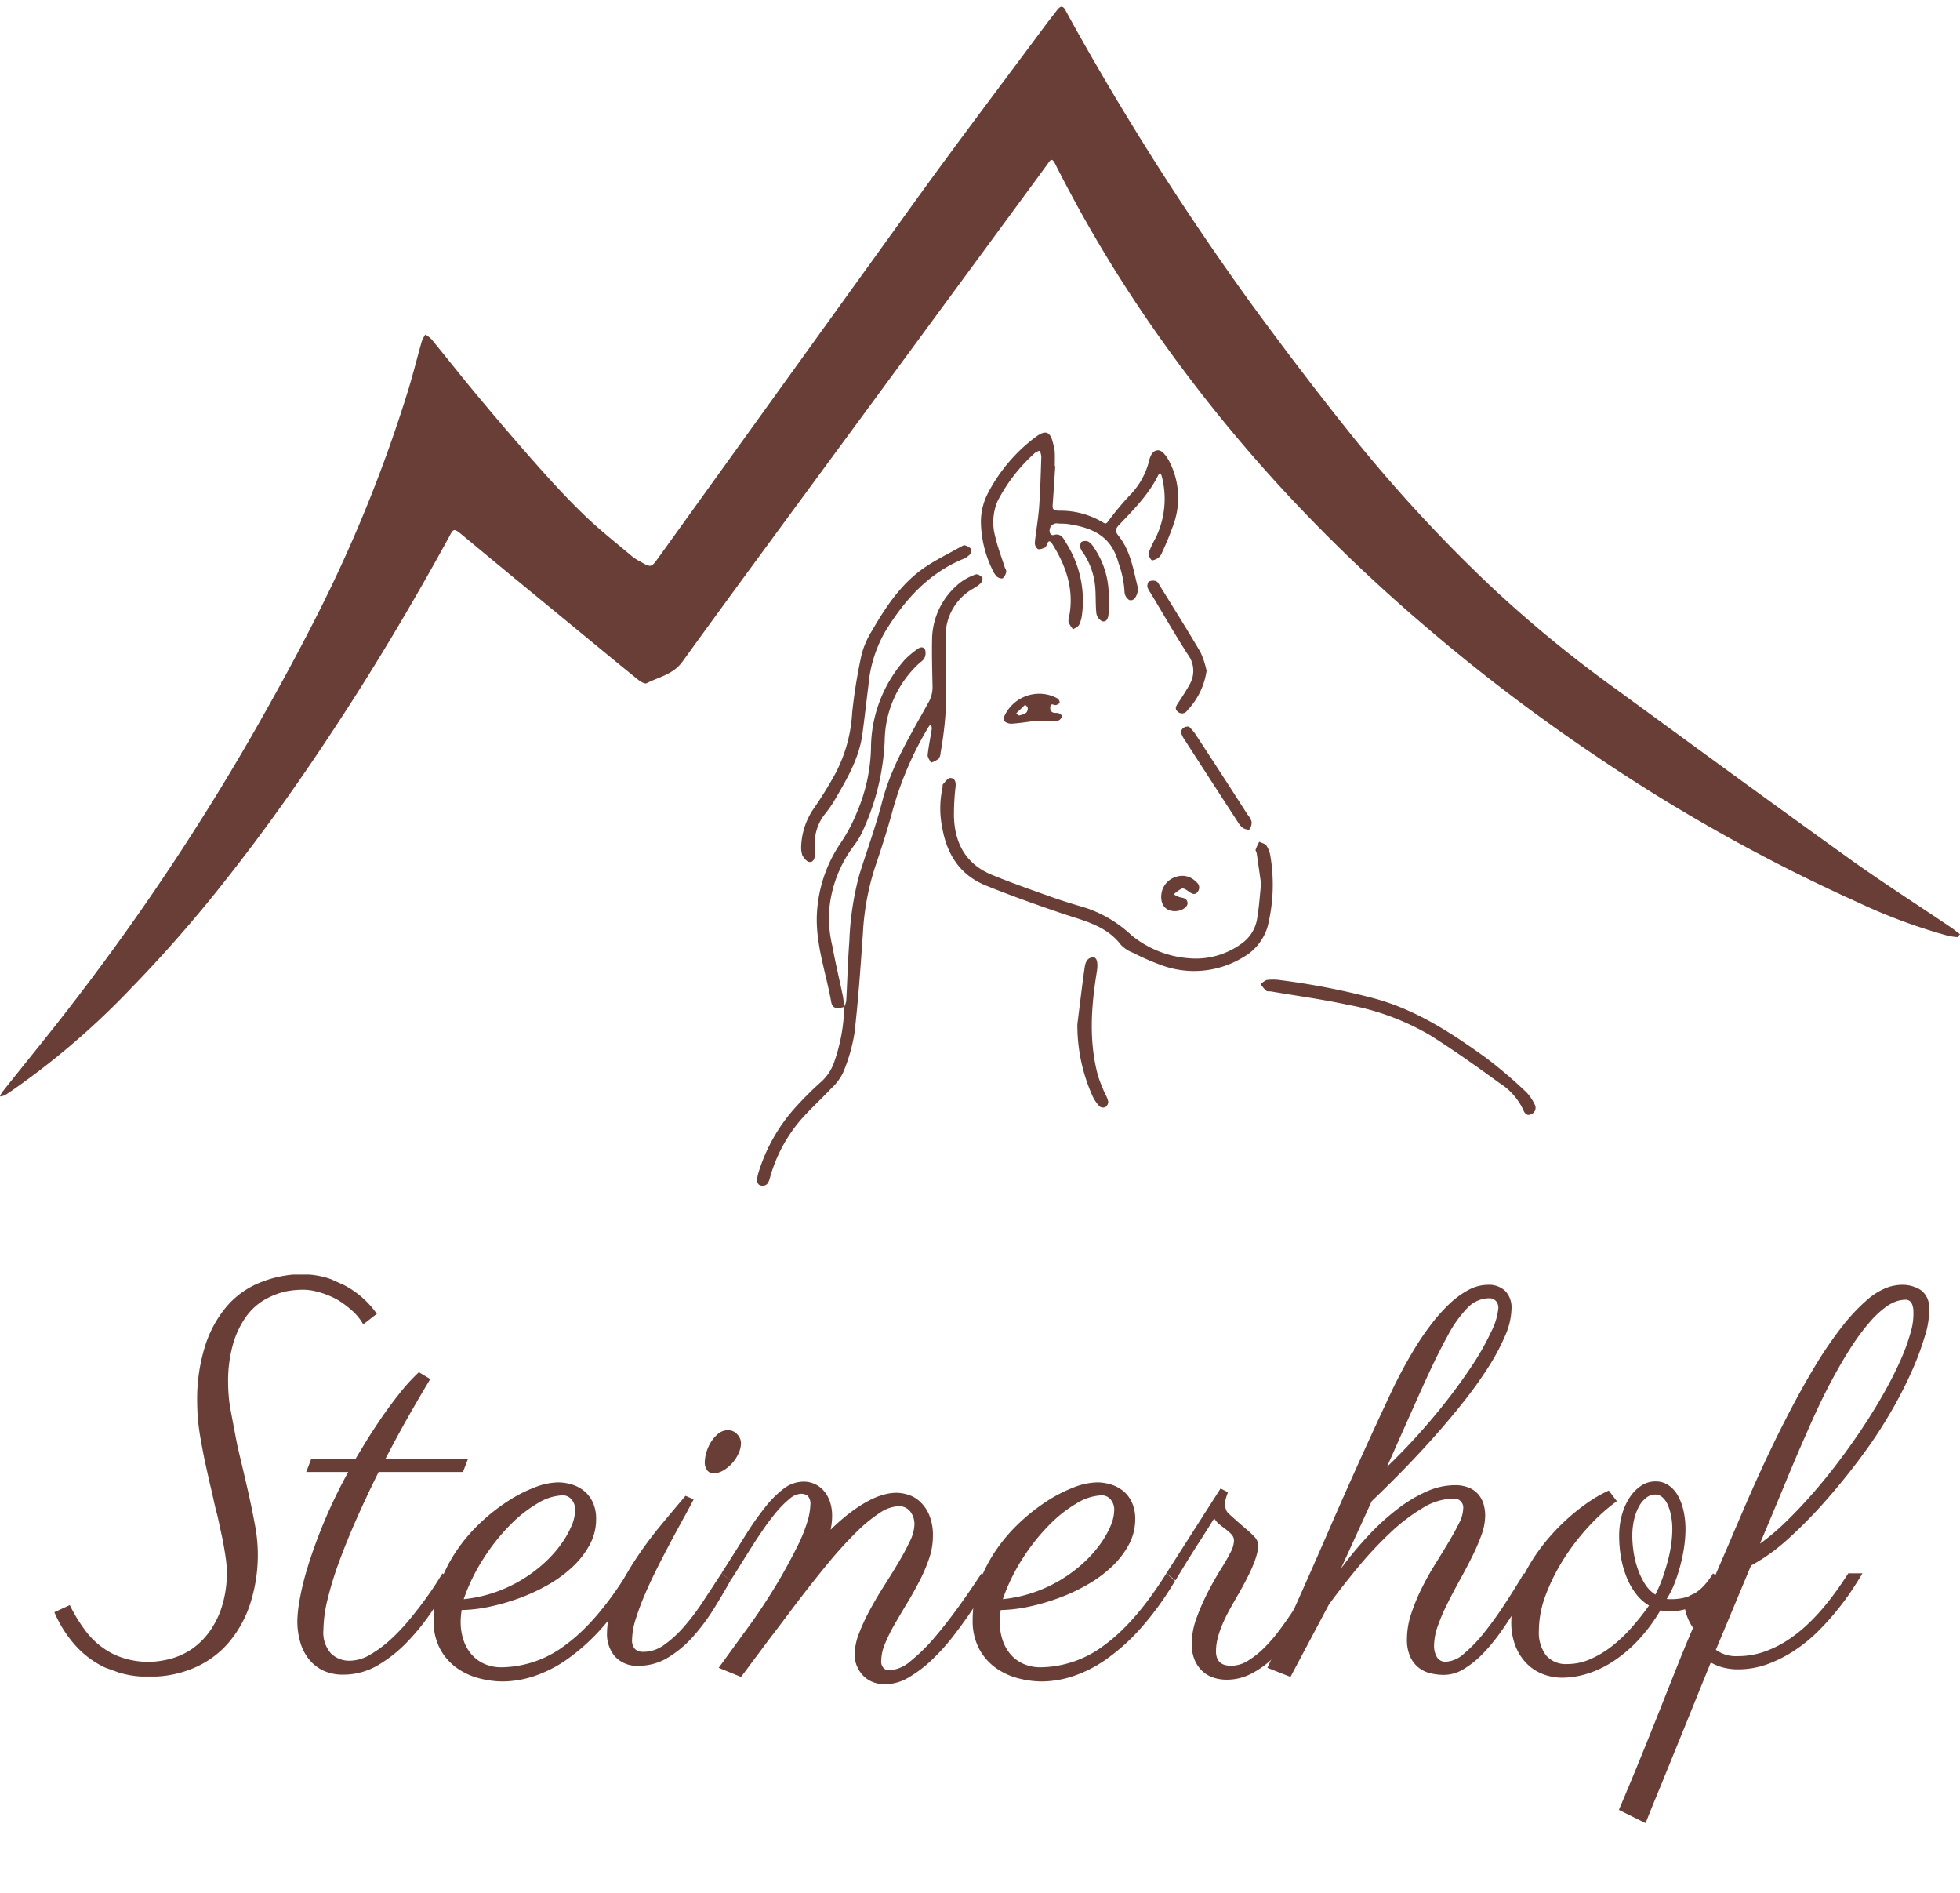 <svg id="Ebene_1" data-name="Ebene 1" xmlns="http://www.w3.org/2000/svg" width="290" height="280" viewBox="0 0 290 280"><defs><style>.cls-1{fill:#693e36;}</style></defs><path class="cls-1" d="M290,138.19c-.187.196-.317.439-.426.43a9.679,9.679,0,0,1-1.537-.251,81.862,81.862,0,0,1-13.108-4.87,257.418,257.418,0,0,1-39.046-21.83A270.513,270.513,0,0,1,210.931,92.69,243.383,243.383,0,0,1,192.016,74.79,224.665,224.665,0,0,1,170.598,48.513a199.724,199.724,0,0,1-14.267-23.857c-.118-.235-.229-.475-.368-.698-.212-.34-.426-.449-.721-.038-1.036,1.441-2.093,2.868-3.145,4.299q-14.61,19.866-29.219,39.734c-7.32,9.963-14.662,19.91-21.908,29.926-1.368,1.893-3.476,2.246-5.302,3.193-.274.142-.954-.283-1.33-.587-2.865-2.313-5.702-4.659-8.546-6.999C80.004,88.722,74.203,83.975,68.444,79.178c-1.429-1.189-1.335-.964-2.162.542-4.652,8.478-9.555,16.809-14.8,24.937-5.423,8.406-11.118,16.623-17.29,24.495a202.914,202.914,0,0,1-14.741,16.976,114.893,114.893,0,0,1-17.613,15.148c-.382.257-.756.531-1.157.753A2.595,2.595,0,0,1,0,162.193a3.52,3.52,0,0,1,.323-.64c3.596-4.532,7.277-8.999,10.789-13.595A354.619,354.619,0,0,0,37.58,108.258c3.157-5.542,6.234-11.136,9.119-16.822A211.329,211.329,0,0,0,60.407,57.672c.73-2.386,1.326-4.812,2.009-7.212a5.028,5.028,0,0,1,.523-.971,4.812,4.812,0,0,1,.901.686c2.417,2.95,4.774,5.95,7.224,8.871,2.873,3.425,5.777,6.827,8.752,10.163,2.187,2.455,4.427,4.876,6.8,7.149,2.179,2.087,4.563,3.96,6.87,5.912a7.621,7.621,0,0,0,1.156.753c1.707.98,1.705.966,2.816-.578Q116.758,55.621,136.084,28.816c6.095-8.413,12.367-16.698,18.563-25.038.589-.791,1.206-1.561,1.807-2.344.42-.548.805-.627,1.176.051.726,1.326,1.446,2.658,2.196,3.97A416.049,416.049,0,0,0,185.505,45.45c4.823,6.569,9.758,13.067,14.868,19.415a222.209,222.209,0,0,0,20.647,22.277,185.525,185.525,0,0,0,18.003,14.736c11.47,8.378,22.932,16.769,34.472,25.05,4.915,3.527,10.022,6.785,15.037,10.172.484.326.94.696,1.469,1.089"/><path class="cls-1" d="M52.611,215.8q.374-.636,1.33-2.21.955-1.575,2.248-3.484,1.292-1.912,2.81-3.841a28.077,28.077,0,0,1,2.979-3.277l1.687,1.011q-1.611,2.662-3.298,5.639-1.685,2.979-3.334,6.163H69.246l-.749,1.948H56.021q-1.686,3.374-3.166,6.707-1.479,3.335-2.604,6.369a50.736,50.736,0,0,0-1.761,5.677,19.959,19.959,0,0,0-.637,4.589,4.659,4.659,0,0,0,1.124,3.503A3.87,3.87,0,0,0,51.75,245.661a6.015,6.015,0,0,0,2.997-.881,17.214,17.214,0,0,0,3.016-2.229,28.861,28.861,0,0,0,2.81-2.96q1.33-1.611,2.36-3.035,1.031-1.424,1.705-2.491.674-1.068.824-1.33l1.387,1.049q-1.312,2.174-2.96,4.608a33.764,33.764,0,0,1-3.653,4.515,19.968,19.968,0,0,1-4.364,3.447,10,10,0,0,1-5.096,1.367,6.754,6.754,0,0,1-2.94-.6,6,6,0,0,1-2.117-1.667,7.234,7.234,0,0,1-1.293-2.529,11.255,11.255,0,0,1-.431-3.185,20.14,20.14,0,0,1,.356-3.185,41.38,41.38,0,0,1,1.217-4.889q.863-2.829,2.305-6.351a75.983,75.983,0,0,1,3.652-7.569H45.306l.749-1.948Z"/><path class="cls-1" d="M68.31,238.168q-.076.45-.112.899c-.025.3-.038.599-.038.898a8.306,8.306,0,0,0,.394,2.566,6.313,6.313,0,0,0,1.161,2.136,5.362,5.362,0,0,0,1.911,1.442,6.162,6.162,0,0,0,2.604.524,15.88,15.88,0,0,0,9.479-3.334q4.57-3.334,9.104-10.565l1.274,1.124a44.885,44.885,0,0,1-5.021,6.95,30.056,30.056,0,0,1-5.077,4.589,18.926,18.926,0,0,1-4.964,2.548,15.115,15.115,0,0,1-4.646.787,14.063,14.063,0,0,1-3.409-.45,10.108,10.108,0,0,1-3.316-1.498,8.288,8.288,0,0,1-2.51-2.811,8.828,8.828,0,0,1-.993-4.383,15.577,15.577,0,0,1,.956-5.414,21.957,21.957,0,0,1,2.491-4.852,24.475,24.475,0,0,1,3.521-4.103,28.474,28.474,0,0,1,4.027-3.166,21.236,21.236,0,0,1,3.99-2.042,9.988,9.988,0,0,1,3.447-.73,6.994,6.994,0,0,1,1.985.3,5.379,5.379,0,0,1,1.817.937,4.725,4.725,0,0,1,1.311,1.687,5.721,5.721,0,0,1,.506,2.51,7.873,7.873,0,0,1-.918,3.728,12.668,12.668,0,0,1-2.454,3.223,18.66,18.66,0,0,1-3.559,2.66,27.38,27.38,0,0,1-4.233,2.004,32.285,32.285,0,0,1-4.459,1.312A22.119,22.119,0,0,1,68.31,238.168Zm.3-1.611a20.3,20.3,0,0,0,4.721-1.049,20.861,20.861,0,0,0,4.046-1.93,21.127,21.127,0,0,0,3.278-2.491,17.759,17.759,0,0,0,2.416-2.735,13.885,13.885,0,0,0,1.499-2.66,6.089,6.089,0,0,0,.524-2.285,2.311,2.311,0,0,0-.543-1.61,1.689,1.689,0,0,0-1.293-.6,7.636,7.636,0,0,0-3.709,1.18,19.578,19.578,0,0,0-4.121,3.26,30.242,30.242,0,0,0-3.878,4.889A28.111,28.111,0,0,0,68.609,236.557Z"/><path class="cls-1" d="M102.628,221.796q-.488.974-1.368,2.566t-1.892,3.483q-1.012,1.893-2.061,3.972-1.05,2.08-1.893,4.046a36.302,36.302,0,0,0-1.367,3.69,10.36,10.36,0,0,0-.524,2.923,1.919,1.919,0,0,0,.449,1.479,1.873,1.873,0,0,0,1.274.394,5.207,5.207,0,0,0,2.997-1.012,16.402,16.402,0,0,0,2.903-2.642,33.434,33.434,0,0,0,2.829-3.728q1.386-2.098,2.772-4.233l1.349,1.049q-1.087,1.948-2.454,4.159a29.456,29.456,0,0,1-3.054,4.103,16.484,16.484,0,0,1-3.709,3.128,8.319,8.319,0,0,1-4.421,1.236,4.37,4.37,0,0,1-3.447-1.349,5.051,5.051,0,0,1-1.198-3.484,13.422,13.422,0,0,1,1.161-5.245,35.161,35.161,0,0,1,2.903-5.414,56.439,56.439,0,0,1,3.784-5.151q2.042-2.473,3.766-4.496Zm7.006-8.318a3.69,3.69,0,0,1-.375,1.555,5.701,5.701,0,0,1-.955,1.442,5.417,5.417,0,0,1-1.293,1.049,2.814,2.814,0,0,1-1.424.412,1.122,1.122,0,0,1-.974-.469,1.902,1.902,0,0,1-.337-1.143,5.515,5.515,0,0,1,.225-1.424,5.922,5.922,0,0,1,.674-1.555,5.045,5.045,0,0,1,1.087-1.255,2.231,2.231,0,0,1,1.461-.524,1.784,1.784,0,0,1,1.349.6A1.881,1.881,0,0,1,109.634,213.478Z"/><path class="cls-1" d="M138.032,227.266a10.212,10.212,0,0,1-.562,3.278,23.941,23.941,0,0,1-1.424,3.334q-.863,1.667-1.836,3.278-.974,1.611-1.836,3.109a24.402,24.402,0,0,0-1.423,2.866,6.62,6.62,0,0,0-.562,2.491,1.436,1.436,0,0,0,.375,1.162,1.291,1.291,0,0,0,.824.3,5.341,5.341,0,0,0,3.185-1.405,26.459,26.459,0,0,0,3.578-3.54q1.816-2.136,3.615-4.646,1.797-2.509,3.259-4.758l1.35,1.049q-.3.45-1.087,1.78-.787,1.33-1.948,3.034-1.162,1.705-2.604,3.56a29.981,29.981,0,0,1-3.091,3.409,18.534,18.534,0,0,1-3.391,2.566,6.927,6.927,0,0,1-3.503,1.012,4.789,4.789,0,0,1-1.836-.338,4.073,4.073,0,0,1-1.405-.937,4.479,4.479,0,0,1-.918-1.404,4.375,4.375,0,0,1-.337-1.705,8.858,8.858,0,0,1,.655-3.166,29.938,29.938,0,0,1,1.63-3.503q.974-1.799,2.136-3.615,1.16-1.816,2.136-3.466.973-1.648,1.629-3.053a5.913,5.913,0,0,0,.656-2.417,3.058,3.058,0,0,0-.618-1.948,2.089,2.089,0,0,0-1.742-.787,5.4,5.4,0,0,0-2.772.993,22.022,22.022,0,0,0-3.521,2.903,61.271,61.271,0,0,0-4.253,4.702q-2.304,2.792-5.001,6.351-1.537,2.061-2.998,3.972-.637.823-1.273,1.686-.637.863-1.273,1.705-.639.842-1.199,1.61-.562.768-1.012,1.33L106.337,246.71l4.384-6.032q.936-1.273,1.91-2.734.974-1.462,1.93-3.017.955-1.554,1.817-3.128.861-1.573,1.61-3.072a23.561,23.561,0,0,0,1.499-3.728,9.385,9.385,0,0,0,.412-2.379,1.74,1.74,0,0,0-.375-1.33,1.574,1.574,0,0,0-1.049-.318,2.763,2.763,0,0,0-1.63.73,13.909,13.909,0,0,0-1.892,1.873,31.352,31.352,0,0,0-1.967,2.585q-.993,1.443-1.893,2.866-.899,1.424-1.686,2.697-.787,1.274-1.312,2.061l-1.349-1.049q1.91-2.997,3.466-5.488a44.694,44.694,0,0,1,2.997-4.29,15.055,15.055,0,0,1,2.81-2.791,4.856,4.856,0,0,1,2.903-.993,3.927,3.927,0,0,1,1.593.337,3.875,3.875,0,0,1,1.349.993,4.856,4.856,0,0,1,.918,1.592,6.417,6.417,0,0,1,.337,2.174,9.601,9.601,0,0,1-.225,2.022,29.788,29.788,0,0,1,3.072-2.66,19.895,19.895,0,0,1,2.623-1.667,10.813,10.813,0,0,1,2.21-.88,7.384,7.384,0,0,1,1.836-.263,6.231,6.231,0,0,1,1.648.263,4.589,4.589,0,0,1,1.761.974,5.752,5.752,0,0,1,1.405,1.967A7.768,7.768,0,0,1,138.032,227.266Z"/><path class="cls-1" d="M148.073,238.168q-.076.45-.112.899c-.025.3-.038.599-.038.898a8.306,8.306,0,0,0,.394,2.566,6.313,6.313,0,0,0,1.161,2.136,5.362,5.362,0,0,0,1.911,1.442,6.162,6.162,0,0,0,2.604.524,15.88,15.88,0,0,0,9.479-3.334q4.57-3.334,9.104-10.565l1.274,1.124a44.885,44.885,0,0,1-5.021,6.95,30.056,30.056,0,0,1-5.077,4.589,18.926,18.926,0,0,1-4.964,2.548,15.115,15.115,0,0,1-4.646.787,14.063,14.063,0,0,1-3.409-.45,10.108,10.108,0,0,1-3.316-1.498,8.288,8.288,0,0,1-2.51-2.811,8.828,8.828,0,0,1-.993-4.383,15.577,15.577,0,0,1,.956-5.414,21.957,21.957,0,0,1,2.491-4.852,24.476,24.476,0,0,1,3.521-4.103,28.473,28.473,0,0,1,4.027-3.166,21.235,21.235,0,0,1,3.99-2.042,9.988,9.988,0,0,1,3.447-.73,6.994,6.994,0,0,1,1.985.3,5.379,5.379,0,0,1,1.817.937,4.725,4.725,0,0,1,1.311,1.687,5.721,5.721,0,0,1,.506,2.51,7.873,7.873,0,0,1-.918,3.728,12.668,12.668,0,0,1-2.454,3.223,18.66,18.66,0,0,1-3.559,2.66,27.38,27.38,0,0,1-4.233,2.004,32.285,32.285,0,0,1-4.459,1.312A22.119,22.119,0,0,1,148.073,238.168Zm.3-1.611a20.3,20.3,0,0,0,4.721-1.049,20.861,20.861,0,0,0,4.046-1.93,21.127,21.127,0,0,0,3.278-2.491,17.758,17.758,0,0,0,2.416-2.735,13.885,13.885,0,0,0,1.499-2.66,6.089,6.089,0,0,0,.524-2.285,2.311,2.311,0,0,0-.543-1.61,1.689,1.689,0,0,0-1.293-.6,7.636,7.636,0,0,0-3.709,1.18,19.578,19.578,0,0,0-4.121,3.26,30.241,30.241,0,0,0-3.878,4.889A28.111,28.111,0,0,0,148.373,236.557Z"/><path class="cls-1" d="M196.216,233.784q-.562.825-1.33,2.229t-1.779,3.034q-1.012,1.63-2.229,3.316a20.829,20.829,0,0,1-2.66,3.034,13.715,13.715,0,0,1-3.128,2.211,7.797,7.797,0,0,1-3.597.861,6.135,6.135,0,0,1-1.986-.318,4.456,4.456,0,0,1-1.648-.993,4.792,4.792,0,0,1-1.124-1.667,6.087,6.087,0,0,1-.412-2.342,11.206,11.206,0,0,1,.731-3.84,32.49,32.49,0,0,1,1.704-3.878q.974-1.872,1.948-3.428a27.197,27.197,0,0,0,1.424-2.491,3.855,3.855,0,0,0,.449-1.611,1.294,1.294,0,0,0-.318-.861,5.033,5.033,0,0,0-.786-.731q-.47-.354-.975-.749a3.428,3.428,0,0,1-.843-.955q-.938,1.499-1.911,3.034-.861,1.312-1.873,2.941-1.011,1.63-1.948,3.203l-1.349-1.049,8.018-12.551,1.087.562q-.076.226-.244.712a3.191,3.191,0,0,0-.168,1.049,2.513,2.513,0,0,0,.131.806,1.613,1.613,0,0,0,.543.73q1.499,1.349,2.36,2.08a14.395,14.395,0,0,1,1.255,1.161,2.233,2.233,0,0,1,.487.712,2.358,2.358,0,0,1,.094.73,4.944,4.944,0,0,1-.149,1.087,11.645,11.645,0,0,1-.506,1.536q-.357.898-.975,2.116-.618,1.219-1.555,2.829-.562.974-1.105,1.967-.543.993-.974,2.004a14.25,14.25,0,0,0-.693,2.023,7.765,7.765,0,0,0-.263,1.948,2.681,2.681,0,0,0,.206,1.143,1.588,1.588,0,0,0,.544.655,1.953,1.953,0,0,0,.73.3,4.022,4.022,0,0,0,.768.075,4.725,4.725,0,0,0,2.454-.73,12.955,12.955,0,0,0,2.398-1.892,23.093,23.093,0,0,0,2.285-2.642q1.105-1.479,2.116-3.016,1.012-1.537,1.874-2.941.861-1.405,1.536-2.454Z"/><path class="cls-1" d="M198.392,232.061a53.361,53.361,0,0,1,4.121-4.964,35.176,35.176,0,0,1,4.309-3.915,20.947,20.947,0,0,1,4.289-2.566,10.293,10.293,0,0,1,4.103-.918,5.27,5.27,0,0,1,2.229.412,3.678,3.678,0,0,1,1.386,1.068,3.966,3.966,0,0,1,.712,1.442,6.172,6.172,0,0,1,.206,1.573,8.559,8.559,0,0,1-.562,2.903,30.258,30.258,0,0,1-1.405,3.241q-.842,1.686-1.816,3.446-.976,1.762-1.817,3.447a28.715,28.715,0,0,0-1.405,3.278,8.995,8.995,0,0,0-.562,2.979,3.3,3.3,0,0,0,.394,1.592,1.453,1.453,0,0,0,1.404.73,4.341,4.341,0,0,0,2.66-1.218,21.633,21.633,0,0,0,2.979-3.109q1.518-1.891,3.035-4.215,1.518-2.322,2.828-4.533l1.349,1.049a20.308,20.308,0,0,0-1.124,1.817q-.712,1.255-1.667,2.81-.955,1.556-2.136,3.203a26.054,26.054,0,0,1-2.51,3.017,13.956,13.956,0,0,1-2.791,2.248,5.69,5.69,0,0,1-2.96.88,8.665,8.665,0,0,1-1.948-.225,4.561,4.561,0,0,1-1.761-.824,4.324,4.324,0,0,1-1.274-1.63,6.1,6.1,0,0,1-.486-2.604,11.953,11.953,0,0,1,.618-3.728,28.087,28.087,0,0,1,1.536-3.747q.917-1.854,2.004-3.597,1.087-1.742,2.005-3.278.917-1.535,1.536-2.791a5.016,5.016,0,0,0,.618-2.117,1.342,1.342,0,0,0-1.499-1.536,8.927,8.927,0,0,0-4.515,1.405,27.445,27.445,0,0,0-4.776,3.653,55.828,55.828,0,0,0-4.721,5.039q-2.323,2.791-4.347,5.563l-5.694,10.715L187.526,246.71q4.758-10.377,9.16-20.513,4.402-10.134,9.048-20.025.712-1.537,1.667-3.335.955-1.799,2.061-3.597a39.112,39.112,0,0,1,2.379-3.446,25.213,25.213,0,0,1,2.623-2.923,12.987,12.987,0,0,1,2.791-2.042,6.125,6.125,0,0,1,2.903-.768,3.468,3.468,0,0,1,2.566.918,3.52,3.52,0,0,1,.918,2.604,10.477,10.477,0,0,1-.937,3.99,31.714,31.714,0,0,1-2.51,4.702,60.475,60.475,0,0,1-3.653,5.095q-2.079,2.624-4.383,5.208-2.304,2.585-4.665,5.002-2.36,2.417-4.533,4.478Zm21.954-40.014a4.469,4.469,0,0,0-3.091,1.293,17.448,17.448,0,0,0-3.054,4.252q-1.648,2.96-3.783,7.718-2.136,4.759-5.208,11.689a95.276,95.276,0,0,0,7.212-7.774,85.029,85.029,0,0,0,5.151-6.875,38.8,38.8,0,0,0,3.091-5.413,9.602,9.602,0,0,0,1.03-3.429,1.486,1.486,0,0,0-.374-1.067A1.285,1.285,0,0,0,220.346,192.047Z"/><path class="cls-1" d="M246.609,236.52a1.206,1.206,0,0,0,.3.037h.337a8.199,8.199,0,0,0,1.91-.206,5.411,5.411,0,0,0,1.593-.655,6.729,6.729,0,0,0,1.405-1.181,11.152,11.152,0,0,0,1.311-1.779l1.349,1.049a11.174,11.174,0,0,1-3.709,3.56,8.529,8.529,0,0,1-4.046,1.012,5.702,5.702,0,0,1-1.386-.15,24.849,24.849,0,0,1-3.447,4.59,20.266,20.266,0,0,1-3.746,3.091,15.024,15.024,0,0,1-3.784,1.742,12.601,12.601,0,0,1-3.484.543,7.922,7.922,0,0,1-3.054-.58,6.816,6.816,0,0,1-2.416-1.668,7.719,7.719,0,0,1-1.574-2.585,9.555,9.555,0,0,1-.562-3.372,12.963,12.963,0,0,1,.6-3.821,21.385,21.385,0,0,1,1.629-3.858,26.342,26.342,0,0,1,2.417-3.69,30.277,30.277,0,0,1,2.997-3.316,31.182,31.182,0,0,1,3.335-2.772,20.577,20.577,0,0,1,3.446-2.022l1.199,1.573a27.912,27.912,0,0,0-4.027,3.597,33.138,33.138,0,0,0-3.709,4.758,29.039,29.039,0,0,0-2.735,5.377,15.104,15.104,0,0,0-1.067,5.413,5.651,5.651,0,0,0,1.049,3.653,3.858,3.858,0,0,0,3.185,1.293,8.381,8.381,0,0,0,3.259-.675,14.512,14.512,0,0,0,3.147-1.836,20.816,20.816,0,0,0,2.96-2.754,38.117,38.117,0,0,0,2.697-3.391,6.639,6.639,0,0,1-1.91-1.704,10.475,10.475,0,0,1-1.387-2.436,14.322,14.322,0,0,1-.843-2.941,18.267,18.267,0,0,1-.281-3.222,11.38,11.38,0,0,1,.412-3.109,9.083,9.083,0,0,1,1.143-2.566,5.979,5.979,0,0,1,1.705-1.742,3.822,3.822,0,0,1,2.136-.637,3.329,3.329,0,0,1,1.873.543,4.461,4.461,0,0,1,1.386,1.499,7.94,7.94,0,0,1,.862,2.267,12.621,12.621,0,0,1,.3,2.81,18.232,18.232,0,0,1-.188,2.473,23.942,23.942,0,0,1-.543,2.716,26.321,26.321,0,0,1-.862,2.698A12.8,12.8,0,0,1,246.609,236.52Zm-5.096-9.329a16.273,16.273,0,0,0,.188,2.36,13.676,13.676,0,0,0,.6,2.473,11.012,11.012,0,0,0,1.049,2.229,5.043,5.043,0,0,0,1.573,1.63,19.99,19.99,0,0,0,1.143-2.679q.469-1.368.787-2.642a19.324,19.324,0,0,0,.449-2.379,16.555,16.555,0,0,0,.132-1.93,10.515,10.515,0,0,0-.188-2.061,7.425,7.425,0,0,0-.506-1.63,3.066,3.066,0,0,0-.787-1.087,1.568,1.568,0,0,0-1.03-.393,2.175,2.175,0,0,0-1.386.506,4.224,4.224,0,0,0-1.087,1.349,7.59,7.59,0,0,0-.693,1.948A10.691,10.691,0,0,0,241.514,227.19Z"/><path class="cls-1" d="M253.877,244.05a5.026,5.026,0,0,0,3.185.937,11.915,11.915,0,0,0,4.027-.674,15.982,15.982,0,0,0,3.541-1.78,21.486,21.486,0,0,0,3.034-2.454,30.719,30.719,0,0,0,2.491-2.716q1.106-1.367,1.948-2.585.844-1.217,1.368-2.042h2.098q-.524.899-1.442,2.304-.918,1.406-2.173,2.979a39.813,39.813,0,0,1-2.829,3.166,22.533,22.533,0,0,1-3.465,2.866,19.477,19.477,0,0,1-4.028,2.079,12.709,12.709,0,0,1-4.533.806,8.555,8.555,0,0,1-2.042-.243,7.644,7.644,0,0,1-1.929-.769q-1.236,3.035-2.417,5.957-1.179,2.922-2.248,5.545-1.068,2.622-1.967,4.833-.899,2.21-1.573,3.841-.675,1.629-1.049,2.586-.375.955-.412.992l-3.935-1.947q1.912-4.499,3.429-8.244,1.518-3.747,2.81-7.006,1.292-3.259,2.436-6.125,1.143-2.867,2.304-5.564a6.81,6.81,0,0,1-.88-1.686,7.878,7.878,0,0,1-.356-1.349,1.789,1.789,0,0,1,.469-1.442,1.838,1.838,0,0,1,1.404-.581,2.036,2.036,0,0,1,1.312.487q1.124-2.698,2.005-4.739.879-2.042,1.479-3.429.674-1.61,1.199-2.81Q260.396,217.562,263.188,211.96q2.791-5.6,5.151-9.517a57.707,57.707,0,0,1,4.309-6.331,28.013,28.013,0,0,1,3.54-3.766,10,10,0,0,1,2.866-1.817,6.727,6.727,0,0,1,2.285-.468,5.075,5.075,0,0,1,2.791.73,3.06,3.06,0,0,1,1.293,2.491,12.263,12.263,0,0,1-.618,4.346,42.95,42.95,0,0,1-2.098,5.564,63.143,63.143,0,0,1-3.092,5.938,65.538,65.538,0,0,1-3.597,5.508,100.251,100.251,0,0,1-6.312,7.831,70.45,70.45,0,0,1-4.964,5.021,30.4,30.4,0,0,1-3.56,2.828q-1.424.92-2.098,1.256Zm29.223-50.204a2.715,2.715,0,0,0-.28-1.105,1.013,1.013,0,0,0-.993-.469,4.399,4.399,0,0,0-1.161.206,5.884,5.884,0,0,0-1.668.881,14.011,14.011,0,0,0-2.153,1.985,30.423,30.423,0,0,0-2.68,3.521q-1.479,2.212-3.222,5.471-1.742,3.259-3.728,7.867-1.312,2.922-3.035,7.101-1.723,4.178-3.784,9.048a31.63,31.63,0,0,0,3.69-3.091q1.929-1.855,3.896-4.083,1.967-2.229,3.878-4.741,1.91-2.509,3.634-5.095,1.723-2.585,3.166-5.133,1.441-2.547,2.473-4.852a29.375,29.375,0,0,0,1.555-4.234A9.723,9.723,0,0,0,283.1,193.846Z"/><path class="cls-1" d="M34.026,208.073a24.766,24.766,0,0,1-.274-3.475,19.995,19.995,0,0,1,.732-5.785,13.369,13.369,0,0,1,1.898-4.002,8.978,8.978,0,0,1,2.677-2.492,11.483,11.483,0,0,1,3.111-1.258,13.097,13.097,0,0,1,2.607-.274,8.301,8.301,0,0,1,1.625.16,13.095,13.095,0,0,1,3.499,1.304,14.071,14.071,0,0,1,2.288,1.714,7.805,7.805,0,0,1,1.555,1.944l2.013-1.555a13.552,13.552,0,0,0-4.849-4.253l-1.922-.869a12.316,12.316,0,0,0-3.248-.686H43.404a16.854,16.854,0,0,0-5.329,1.349,12.683,12.683,0,0,0-4.553,3.384,17.026,17.026,0,0,0-3.156,5.763,26.175,26.175,0,0,0-1.19,8.391,30.123,30.123,0,0,0,.297,4.117c.199,1.433.801,4.436.801,4.436l.732,3.293q.319,1.326.595,2.583.274,1.258.595,2.447l.732,3.384q.274,1.419.457,2.676a16.098,16.098,0,0,1,.183,2.309,16.721,16.721,0,0,1-.595,4.482,13.264,13.264,0,0,1-1.761,3.887,10.952,10.952,0,0,1-2.882,2.927,10.616,10.616,0,0,1-3.957,1.601,12.16,12.16,0,0,1-5.855-.229,11.329,11.329,0,0,1-1.968-.777,11.819,11.819,0,0,1-3.476-2.79,23.095,23.095,0,0,1-2.745-4.344l-2.288,1.052a18.022,18.022,0,0,0,3.111,4.916,13.795,13.795,0,0,0,4.392,3.27l2.013.731a14.107,14.107,0,0,0,3.293.594h2.334a16.084,16.084,0,0,0,5.947-1.463,13.986,13.986,0,0,0,4.736-3.59,16.967,16.967,0,0,0,3.133-5.647,23.67,23.67,0,0,0,1.144-7.683,24.056,24.056,0,0,0-.458-4.231q-.458-2.491-1.098-5.282L35.81,216.762m0,0q-.321-1.325-.617-2.607c-.199-.852-1.166-6.082-1.166-6.082"/><path class="cls-1" d="M124.883,148.972a3.313,3.313,0,0,0,.324-.895c.165-2.951.236-5.909.461-8.855a43.656,43.656,0,0,1,1.498-9.898c1.125-3.569,2.416-7.096,3.35-10.715,1.37-5.312,4.213-9.899,6.809-14.611a4.577,4.577,0,0,0,.654-2.408c-.047-2.303-.117-4.608-.072-6.911a10.848,10.848,0,0,1,4.226-8.543,8.134,8.134,0,0,1,2.253-1.171c.238-.089.732.2.94.453.115.142-.029.65-.212.848a5.206,5.206,0,0,1-1.112.797,8.022,8.022,0,0,0-4.09,7.188c-.005,3.752.1,7.507-.009,11.256a54.551,54.551,0,0,1-.734,5.845,1.595,1.595,0,0,1-.307.908,4.47,4.47,0,0,1-1.119.568c-.173-.387-.525-.792-.487-1.156.136-1.3.416-2.584.611-3.88a2.061,2.061,0,0,0-.14-.679,4.026,4.026,0,0,0-.36.448,49.862,49.862,0,0,0-5.333,12.467c-.771,2.851-1.689,5.666-2.634,8.465a38.257,38.257,0,0,0-1.731,9.658c-.344,4.907-.674,9.82-1.246,14.703a25.246,25.246,0,0,1-1.696,5.842,7.829,7.829,0,0,1-1.759,2.328c-1.527,1.633-3.206,3.131-4.656,4.825a22.261,22.261,0,0,0-4.322,8.134c-.209.689-.313,1.502-1.312,1.403-.663-.067-.829-.703-.439-1.974a25.572,25.572,0,0,1,5.268-9.395,51.145,51.145,0,0,1,3.886-3.901,6.93,6.93,0,0,0,2.049-3.065,26.027,26.027,0,0,0,1.467-8.105Z"/><path class="cls-1" d="M156.136,68.949c-.126,1.9-.244,3.801-.382,5.7-.056.75.154.883.976.9a12.145,12.145,0,0,1,6.394,1.693c.486.307.583.245.943-.277a44.72,44.72,0,0,1,3.025-3.626,11.031,11.031,0,0,0,2.848-4.881c.173-.827.532-1.899,1.473-1.846.554.031,1.217.913,1.552,1.558a11.713,11.713,0,0,1,.81,8.995,45.485,45.485,0,0,1-1.835,4.565,1.871,1.871,0,0,1-.561.795c-.288.203-.89.448-.986.341a1.468,1.468,0,0,1-.422-1.132,17.528,17.528,0,0,1,1.004-2.138,13.191,13.191,0,0,0,.899-9.214,2.053,2.053,0,0,0-.23-.426,1.581,1.581,0,0,0-.247.291c-1.413,2.886-3.653,5.13-5.828,7.41-.6.628-.563.99-.071,1.604,1.754,2.182,2.168,4.887,2.815,7.493a1.933,1.933,0,0,1-.039.975c-.176.584-.516,1.227-1.194,1.031a1.503,1.503,0,0,1-.697-1.214,14.546,14.546,0,0,0-.877-4.223c-.921-3.433-3.032-5.183-7.565-5.812-.454-.064-.92-.036-1.379-.071a1.058,1.058,0,0,0-1.16,1.502.495.495,0,0,0,.425.22c1.148-.382,1.524.482,1.95,1.208a15.92,15.92,0,0,1,2.312,10.566A4.578,4.578,0,0,1,159.662,92.43c-.156.292-.575.444-.876.659a3.91,3.91,0,0,1-.695-1.066,3.106,3.106,0,0,1,.16-1.151c.63-3.857-.569-7.264-2.592-10.46-.31-.491-.578-.429-.76.127-.06.179-.172.418-.32.477-.331.131-.779.322-1.032.195a1.133,1.133,0,0,1-.435-.938c.175-1.76.507-3.506.635-5.268.182-2.487.242-4.983.326-7.476a3.021,3.021,0,0,0-.238-.864,2.436,2.436,0,0,0-.692.323,24.754,24.754,0,0,0-5.536,7.125,7.948,7.948,0,0,0-.361,5.227c.338,1.528.916,3.005,1.391,4.502.08.251.286.518.242.737a1.674,1.674,0,0,1-.501.947c-.152.116-.64-.027-.848-.205a3.079,3.079,0,0,1-.656-.962,16.656,16.656,0,0,1-1.742-7.222,9.239,9.239,0,0,1,1.118-4.331,24.431,24.431,0,0,1,7.004-8.18c1.458-1.081,2.161-.797,2.565.991a7.153,7.153,0,0,1,.236,1.157c.038.721.011,1.447.011,2.171l.071.003"/><path class="cls-1" d="M186.587,130.751c-.201-1.414-.418-2.97-.646-4.524-.028-.192-.206-.405-.156-.558a9.731,9.731,0,0,1,.53-1.15c.368.185.878.277,1.073.575a4.033,4.033,0,0,1,.597,1.656,25.57,25.57,0,0,1-.435,10.335,7.724,7.724,0,0,1-3.615,4.517,13.939,13.939,0,0,1-11.944,1.223,35.423,35.423,0,0,1-4.337-1.885,4.861,4.861,0,0,1-1.807-1.177c-2.209-2.891-5.535-3.564-8.7-4.64-3.792-1.288-7.572-2.632-11.282-4.135-3.798-1.536-5.76-4.566-6.454-8.556a14.172,14.172,0,0,1,.032-5.86c.047-.191-.021-.456.087-.575.321-.352.707-.914,1.062-.91.689.007.867.574.794,1.288a35.422,35.422,0,0,0-.241,4.316c.086,4.028,1.759,7.133,5.605,8.714,2.913,1.198,5.893,2.238,8.862,3.294,1.67.594,3.373,1.102,5.074,1.607a18.343,18.343,0,0,1,6.714,4.028,15.22,15.22,0,0,0,8.468,3.409,11.453,11.453,0,0,0,7.826-2.16,5.571,5.571,0,0,0,2.323-3.776c.273-1.614.375-3.257.571-5.059"/><path class="cls-1" d="M124.908,148.943c-1.205.352-1.759.203-1.93-.762-.776-4.374-2.364-8.615-2.102-13.163a20.416,20.416,0,0,1,3.6-10.456,24.767,24.767,0,0,0,2.36-4.514,25.605,25.605,0,0,0,2.036-9.346,19.837,19.837,0,0,1,5.029-13.146,13.491,13.491,0,0,1,1.801-1.515c.403-.318.919-.455,1.17.076a1.651,1.651,0,0,1-.09,1.216c-.149.333-.533.565-.825.829a15.831,15.831,0,0,0-5.058,11.399,35.391,35.391,0,0,1-3.14,13.11,11.367,11.367,0,0,1-1.378,2.38,18.35,18.35,0,0,0-3.722,9.999,17.997,17.997,0,0,0,.49,4.871c.454,2.512,1.06,4.995,1.578,7.497a14.086,14.086,0,0,1,.155,1.552Z"/><path class="cls-1" d="M118.54,125.225a10.564,10.564,0,0,1,1.725-5.427,58.873,58.873,0,0,0,3.326-5.354,21.899,21.899,0,0,0,2.497-9.029,78.623,78.623,0,0,1,1.377-8.528A12.66,12.66,0,0,1,129.018,93.3c2.05-3.543,4.309-6.959,7.748-9.325,1.722-1.184,3.629-2.098,5.458-3.126.168-.094.404-.228.548-.176a1.942,1.942,0,0,1,.928.553c.11.155-.054.634-.239.837a2.764,2.764,0,0,1-.975.633c-5.218,2.176-8.717,6.144-11.586,10.854a19.228,19.228,0,0,0-2.406,7.824c-.307,2.405-.568,4.817-.895,7.219-.462,3.401-2.104,6.332-3.798,9.231a18.489,18.489,0,0,1-1.636,2.463,6.932,6.932,0,0,0-1.584,5.132,9.059,9.059,0,0,1-.003.986c-.019.572-.231,1.18-.834,1.099-.393-.052-.819-.581-1.035-.997a3.629,3.629,0,0,1-.168-1.281"/><path class="cls-1" d="M189.039,144.938a107.413,107.413,0,0,1,13.834,2.632c6.46,1.644,11.867,5.21,17.146,9.02a70.267,70.267,0,0,1,5.825,4.981,6.569,6.569,0,0,1,1.206,1.774,1.014,1.014,0,0,1-.522,1.485c-.657.321-.99-.246-1.177-.712a9.337,9.337,0,0,0-3.499-3.915c-3.338-2.439-6.719-4.834-10.213-7.04a37.044,37.044,0,0,0-12.123-4.51c-3.769-.817-7.603-1.338-11.41-1.986-.259-.044-.595.028-.766-.114a6.247,6.247,0,0,1-.814-.968,3.058,3.058,0,0,1,.893-.62,7.657,7.657,0,0,1,1.621-.027"/><path class="cls-1" d="M159.405,151.527c.342-2.722.66-5.447,1.043-8.163.106-.752.237-1.658,1.242-1.751.629-.058.807.829.591,2.162-.837,5.139-1.201,10.283.188,15.39a24.489,24.489,0,0,0,1.091,2.73,3.878,3.878,0,0,1,.42,1.088,1.016,1.016,0,0,1-.427.79.894.894,0,0,1-.849-.093,5.909,5.909,0,0,1-1.003-1.435,25.552,25.552,0,0,1-2.295-10.719"/><path class="cls-1" d="M178.523,99.223a10.671,10.671,0,0,1-2.847,5.86.913.913,0,0,1-1.387.22c-.574-.467-.248-.903.058-1.366.577-.878,1.157-1.758,1.661-2.678a4.006,4.006,0,0,0-.26-4.442c-1.918-2.986-3.686-6.067-5.514-9.111a2.769,2.769,0,0,1-.461-.862c-.044-.27.051-.738.232-.829a1.411,1.411,0,0,1,1.054-.043c.26.104.429.474.599.75,2.003,3.245,4.037,6.471,5.967,9.758a13.221,13.221,0,0,1,.899,2.743"/><path class="cls-1" d="M175.913,107.48a8.047,8.047,0,0,1,.869.987c1.697,2.571,3.373,5.158,5.049,7.743.928,1.43,1.844,2.866,2.764,4.302a2.951,2.951,0,0,1,.587,1.009,1.756,1.756,0,0,1-.313,1.166c-.086.116-.707-.034-.981-.217a2.996,2.996,0,0,1-.752-.896q-3.966-6.101-7.91-12.215a3.382,3.382,0,0,1-.438-.875c-.149-.521.348-1.076,1.125-1.003"/><path class="cls-1" d="M150.754,105.846c.658-.181,1.364-.243,1.304-1.141-.011-.162-.244-.31-.374-.464q-.662.639-1.323,1.279c.128.107.258.213.393.326m2.624.772c-1.231.154-2.459.353-3.694.436a1.629,1.629,0,0,1-1.162-.443c-.136-.144.078-.736.264-1.046a5.688,5.688,0,0,1,6.01-2.85,5.469,5.469,0,0,1,1.646.591.776.776,0,0,1,.347.62c-.008.137-.337.318-.549.368-.301.072-.79-.413-.846.321-.043.583.242.841.811.843a1.29,1.29,0,0,1,.576.097c.151.079.37.3.343.396a.952.952,0,0,1-.409.58,2.482,2.482,0,0,1-.957.16c-.787.021-1.575.007-2.363.007-.006-.027-.011-.053-.017-.081"/><path class="cls-1" d="M164.022,88.794c0,.723.052,1.451-.017,2.168-.052.538-.34,1.151-.976.917a1.615,1.615,0,0,1-.811-1.157c-.143-1.354-.056-2.73-.189-4.085a10.628,10.628,0,0,0-1.82-4.94,1.734,1.734,0,0,1-.363-.69c-.029-.286.01-.759.178-.846a1.224,1.224,0,0,1,1.028-.033,2.974,2.974,0,0,1,.896,1.009A12.467,12.467,0,0,1,164.022,88.794"/><path class="cls-1" d="M173.923,134.781c-1.543.048-2.38-1.097-2.032-2.824a3.046,3.046,0,0,1,2.217-2.28,2.775,2.775,0,0,1,2.876.789.985.985,0,0,1,.265,1.392c-.415.601-.848.389-1.327.043-.311-.223-.754-.544-1.035-.463a4.326,4.326,0,0,0-1.206.853,3.434,3.434,0,0,0,.9.438c.552.092,1.078.192,1.126.848.045.6-.859,1.175-1.782,1.203"/></svg>